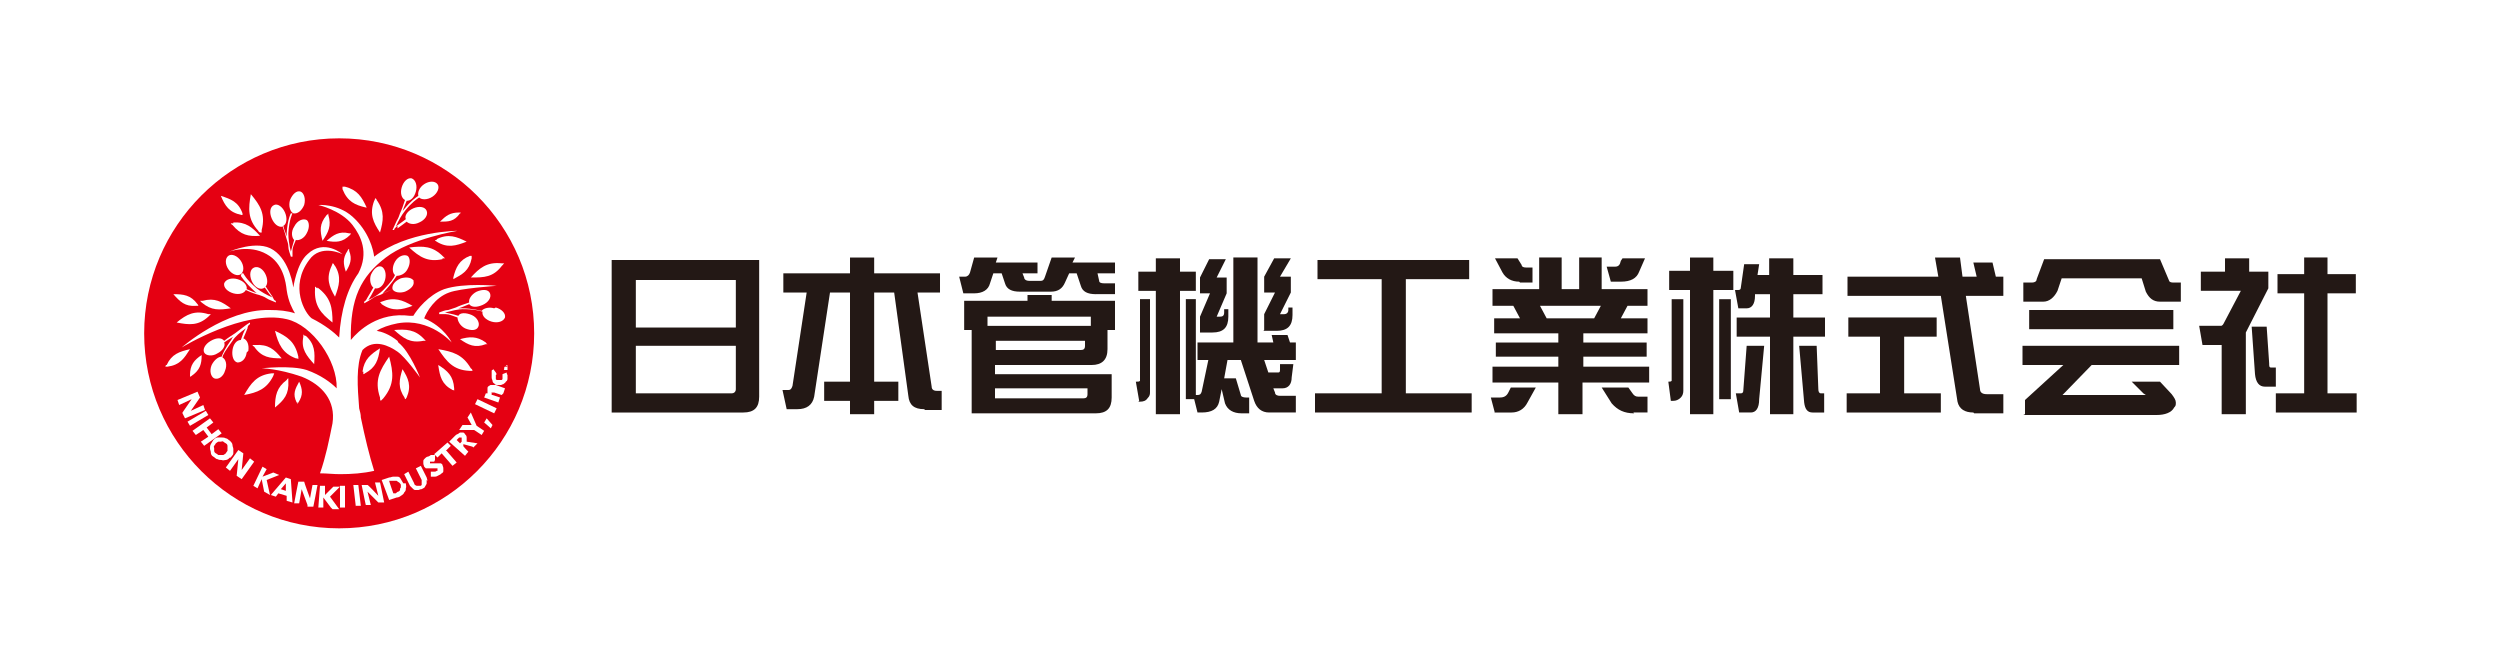 <?xml version="1.0" encoding="UTF-8"?>
<svg id="_レイヤー_1" data-name=" レイヤー 1" xmlns="http://www.w3.org/2000/svg" width="300" height="80" version="1.1" viewBox="0 0 300 80">
  <defs>
    <style>
      .cls-1 {
        fill-rule: evenodd;
      }

      .cls-1, .cls-2, .cls-3, .cls-4 {
        stroke-width: 0px;
      }

      .cls-1, .cls-3 {
        fill: #fff;
      }

      .cls-2 {
        fill: #231815;
      }

      .cls-4 {
        fill: #e50012;
      }
    </style>
  </defs>
  <rect class="cls-3" x="-25" y="-12.1" width="379" height="128"/>
  <g>
    <path class="cls-2" d="M73.4,49.5v-18.3h17.7v16.4c0,1.3-.6,1.9-1.9,1.9h-15.8ZM88.3,33.6h-12v5.7h12v-5.7ZM88.3,41.5h-12v5.7h11.5c.3,0,.5-.2.5-.5v-5.2Z"/>
    <path class="cls-2" d="M110.9,49.1c-1.2,0-1.8-.5-1.9-1.6l-1.7-12.4h-2.4v10.7h2.9v2.3h-2.9v1.6h-2.9v-1.6h-3.1v-2.3h3.1v-10.7h-2.4l-1.9,12.5c-.2,1-.9,1.5-2,1.5h-1.3l-.5-2.3h.7c.3,0,.4-.2.5-.5l1.7-11.2h-2.8v-2.3h8v-1.9h2.9v1.9h7.9v2.3h-2.7l1.7,11.3c0,.3.2.5.6.5h.6v2.3h-2Z"/>
    <path class="cls-2" d="M131.5,35.3c-1,0-1.6-.3-1.8-1l-.5-1.5h-.9l-.5,1.1c-.3.7-.8,1.1-1.7,1.1h-3.7c-1,0-1.6-.3-1.8-1l-.4-1.2h-1l-.4,1.2c-.2.8-.9,1.2-1.9,1.2h-1.3l-.5-2h.7c.3,0,.5-.2.6-.5l.5-1.8h2.8l-.2.6h5v1.3h-1.8l.2.5c0,.2.2.4.6.4h1.4c.3,0,.4-.2.5-.5l.8-2.3h2.8l-.3.6h5.1v1.3h-2.1l.2.9c0,.2.2.3.6.3h1.3v1.3h-2.5ZM116.6,49.6v-10h-.9v-3.5h7.6v-.7h2.9v.7h7.6v3.5h-.9v2.3c0,1.3-.7,1.9-1.9,1.9h-11.6v1.1h14v2.8c0,1.3-.6,1.9-1.9,1.9h-14.9ZM130.9,38h-12.4v1.1h12.4v-1.1ZM130.1,40.9h-10.6v1.1h10.2c.3,0,.5-.1.5-.5v-.6ZM130.5,46.6h-11.1v1.2h10.6c.3,0,.5-.1.5-.5v-.7Z"/>
    <path class="cls-2" d="M136.7,48.1l-.4-2.3h.1c.2,0,.3,0,.4-.1,0,0,0-.2,0-.3v-9.5h1.2v11.1c0,.3,0,.5-.3.8-.2.3-.5.4-.9.4h-.2ZM138.7,49.7v-14.8h-2.1v-2.3h2.1v-1.6h2.9v1.6h1.9v2.3h-1.9v14.8h-2.9ZM152.3,49.5c-.9,0-1.5-.5-1.8-1.4l-1.6-4.9h-1.6l-.4,2.2h1.4l.6,2c0,.2.3.3.6.3h.4v1.9h-.9c-1,0-1.7-.4-2-1.2l-.4-1.7-.3,1.5c-.2.9-.9,1.3-2.1,1.3h-.5l-.4-1.6h-1v-12h1.2v11.5h.2c.3,0,.4-.1.5-.4l.8-3.8h-1.3v-2.1h4.3v-10.2h2.9v10.2h1.9l-.2-.9h1.9l.3.9h.7v2.1h-3.8l.5,1.5h1.1c.2,0,.3,0,.3-.3v-.7h1.6l-.2,1.6c0,.8-.4,1.3-1.1,1.3h-1.1l.2.5c0,.3.3.4.6.4h1.9v2h-3.1ZM144,39.9v-1.9l1.2-2.8h-1.2v-1.9l1.1-2.2h2l-1.1,2.2h1.2v1.9l-1.2,2.8h.4c.3,0,.5-.1.5-.5v-.4h.5v.9c0,1.3-.6,1.9-1.9,1.9h-1.5ZM151.7,39.6v-1.9l1.3-2.6h-1.3v-1.9l1.2-2.2h2l-1.3,2.2h1.3v1.9l-1.3,2.6h.5c.3,0,.5-.2.5-.5v-.3h.5v.9c0,1.3-.6,1.9-1.9,1.9h-1.6Z"/>
    <path class="cls-2" d="M157.8,49.5v-2.3h8v-13.7h-7.7v-2.3h18.2v2.3h-7.6v13.7h7.9v2.3h-18.8Z"/>
    <path class="cls-2" d="M179.4,49.6l-.5-1.9h1.1c.5,0,.8-.2,1-.6l.3-.6h3l-1,1.8c-.4.8-1.1,1.2-1.9,1.2h-2ZM189.9,45.9v3.8h-2.9v-3.8h-7.9v-1.9h7.9v-1.2h-7.5v-1.7h7.5v-1.1h-7.7v-1.8h3.1l-.8-1.5h-2.5v-2h5.6v-3.8h2.7v3.8h2.1v-3.8h2.7v3.8h5.5v2h-2.4l-.8,1.5h3.2v1.8h-7.7v1.1h7.6v1.7h-7.6v1.2h7.9v1.9h-7.9ZM182.3,33.8c-.9,0-1.6-.4-2-1.1l-.9-1.7h2.7l.5.8c0,.2.2.3.5.3h.8v1.8h-1.5ZM192.1,36.7h-7.3l.8,1.5h5.7l.8-1.5ZM196.1,49.6c-1.2,0-2-.4-2.7-1.2l-1.2-1.9h3.2l.5.7c.2.3.4.4.7.4h1.1v1.9h-1.7ZM196.7,32.6c-.3.8-1,1.2-2.2,1.2h-1.2l-.5-1.8h1c.4,0,.6-.2.7-.7l.2-.3h2.7l-.7,1.6Z"/>
    <path class="cls-2" d="M200.5,48.1l-.3-2.3c.2,0,.3,0,.4-.1,0,0,0-.2,0-.4v-9.4h1.4v11c0,.3-.1.6-.3.8-.3.3-.6.4-.9.4h-.3ZM202.8,49.7v-14.9h-2.5v-2.3h2.5v-1.6h2.8v1.6h2.4v2.3h-2.4v14.9h-2.8ZM206.3,47.9v-12h1.4v12h-1.4ZM212.4,49.7v-9.3h-4v-2.3h4v-2.8h-1.8v.2c0,1-.4,1.5-1,1.5h-1l-.4-2.2h.4c.2,0,.3-.1.3-.3l.4-2.8h1.8l-.2,1.3h1.4v-2h2.9v2h3.5v2.3h-3.5v2.8h3.8v2.3h-3.8v9.3h-2.9ZM208.7,49.5l-.4-2.3h.6c.2,0,.3-.1.3-.4l.4-5.3h2.1l-.6,6.4c0,1.1-.4,1.6-1,1.6h-1.5ZM217.5,49.5c-.6,0-.9-.4-1-1.2l-.6-6.8h2.1l.2,5.2c0,.3.1.5.3.5h.4v2.3h-1.5Z"/>
    <path class="cls-2" d="M236.8,49.5c-1,0-1.7-.4-1.9-1.3l-2-12.7h-11.2v-2.3h10.9l-.4-2.3h3l.3,2.3h1.7l-.4-1.7h2.3l.4,1.7h.9v2.3h-4.5l1.7,11.2c0,.4.3.6.8.6h2v2.3h-3.5ZM221.6,49.5v-2.3h4v-6.8h-3.8v-2.3h10.6v2.3h-3.9v6.8h4.4v2.3h-11.2Z"/>
    <path class="cls-2" d="M259.2,36.2c-.8,0-1.3-.4-1.7-1.2l-.5-1.6h-9.6l-.5,1.5c-.4.8-1,1.3-1.7,1.3h-2.4v-2.3h1.1c.2,0,.5-.1.5-.4l.9-2.4h13.9l1.1,2.6c0,.1.2.2.4.2h1v2.3h-2.3ZM243,49.7v-1.7l4.6-4.2h-4.9v-2.3h18.8v2.3h-10.5l-3.5,3.6h9.3c.3,0,.5,0,.7,0,0,0,0,0,0,0,0,0,0,0-.3-.2l-1.4-1.4h3.4l1.4,1.5c.3.4.5.7.5,1s0,.4-.2.6c-.3.6-1.1.9-2.1.9h-16ZM243.5,39.5v-2.3h17.3v2.3h-17.3Z"/>
    <path class="cls-2" d="M266.6,49.7v-8.3h-2.3l-.4-2.3h2.6c.2,0,.3-.2.4-.4l2-3.8h-4.8v-2.3h2.9v-1.6h2.9v1.6h2.3v2l-2.7,5.3v.2c0,0,0,9.6,0,9.6h-2.8ZM271.8,46.4c-.7,0-1.1-.5-1.2-1.5l-.4-5.7h1.8l.3,4.4c0,.3,0,.5.2.5h.6v2.3h-1.4ZM273.1,49.5v-2.3h3.4v-12h-3.2v-2.3h3.2v-2h2.8v2h3.4v2.3h-3.4v12h3.5v2.3h-9.7Z"/>
  </g>
  <g>
    <path class="cls-4" d="M40.7,16.6c-12.9,0-23.4,10.5-23.4,23.4s10.5,23.4,23.4,23.4,23.4-10.5,23.4-23.4-10.5-23.4-23.4-23.4h0Z"/>
    <g>
      <g>
        <path class="cls-1" d="M38.1,34.6c-.1,0-.2-.2-.3-.2,0,0,0,.2,0,.3-.1,2,.7,2.9,2.1,4,0-1.8-.2-3-1.8-4.2Z"/>
        <path class="cls-1" d="M40.1,31.8c0-.1-.1-.2-.2-.2,0,0,0,.1-.1.3-.7,1.5-.3,2.5.4,3.7.5-1.3.8-2.4,0-3.7Z"/>
        <path class="cls-1" d="M41.8,29.9s0,0-.1.2c-.6.9-.5,1.6-.2,2.5.5-.8.8-1.5.4-2.5,0,0,0-.1,0-.2Z"/>
        <path class="cls-1" d="M47.7,40.9c-1-.8-1.9-1.1-2.5-1.2.6-.4,1.5-.7,2.5-.9,3.9-.7,6.5,2.3,6.5,2.3,0,0-.9-1.9-3.3-2.9.3-.8,1.3-2.5,3-3.1,1.3-.5,5.7-.8,5.7-.8,0,0-3.9-.4-6.3.4-1.9.7-3.3,2.5-3.7,3.2-.1,0-.2,0-.4,0-3.8-.5-6.2,1.8-7.1,2.9-.1-5,1.2-7.6,4.2-9.9,3-2.3,8.6-3.2,8.6-3.2,0,0-6,0-10,3.1-.1-.8-.6-3-2.6-4.8-1.8-1.6-4.1-1.4-4.1-1.4,0,0,2.7.6,4.1,2.4,1,1.3,2,3.3.7,5.8-1.3,1.8-2.1,4.4-2.3,7.7-.6-.6-1.7-1.5-3.3-2.3-.8-.6-2.7-3.8-.3-7,1.4-2,4-.7,4-.7,0,0-2.2-1.9-4.2,0-1.3,1.1-1.7,4-1.7,4,0,0-.4-3.2-2.4-4.5-1.9-1.3-5.3.2-5.3.2,0,0,2.4-.9,4.5.3,2,1.1,2.3,3.4,2.4,4.3.2,1.4.7,2.3,1,2.8-.9-.3-1.9-.4-3.1-.4-5.3-.1-10.5,4.5-10.5,4.5,0,0,7.5-4.6,12.6-3.4,3.1.7,6.1,5,6,8.3-.7-.7-1.9-1.6-3.6-2.2-1.9-.6-5.4-.2-5.4-.2,0,0,1.9,0,4.8,1,2.5,1,4.1,2.9,3.7,5.6-.4,2-.8,4-1.5,6,.8,0,1.6.1,2.4.1,1.4,0,2.8-.1,4.1-.4-.6-1.9-1.1-4-1.6-6.4,0-.4-.1-.7-.2-1.1-.2-2.6-.4-5.1.4-7,1.4-1.4,3.2-.5,4.2.2,1,.7,2.7,3.1,2.7,3.1,0,0-1.2-3.1-2.6-4.2Z"/>
        <path class="cls-1" d="M45.6,47.7c0,.2,0,.3.1.4,0,0,.2-.2.3-.3,1.4-1.7,1.2-3.1.7-5-1.1,1.6-1.8,2.8-1.1,4.9Z"/>
        <path class="cls-1" d="M52.6,41.9c1,1.5,1.8,2.5,3.7,2.6.1,0,.3,0,.4,0,0,0,0-.2-.2-.3-1-1.7-2.2-2-3.9-2.3Z"/>
        <path class="cls-1" d="M60.3,31.9c0-.1.1-.2.2-.3,0,0-.2,0-.3,0-1.8-.2-2.7.6-3.7,1.7,1.6,0,2.7,0,3.8-1.5Z"/>
        <path class="cls-1" d="M52.6,43.9c.2,1.3.4,2.2,1.7,2.9,0,0,.2,0,.2.1,0,0,0-.2,0-.3-.1-1.5-.8-2.1-1.9-2.8Z"/>
        <path class="cls-1" d="M43.6,44.6c0,.1,0,.2,0,.3,0,0,.1,0,.2-.1,1.3-.7,1.6-1.6,1.8-3-1.1.7-1.9,1.3-2.1,2.8Z"/>
        <path class="cls-1" d="M48.5,47.7c0,0,.1.2.2.2,0,0,0-.1.1-.2.6-1.4.2-2.3-.5-3.4-.4,1.3-.6,2.2.3,3.5Z"/>
        <path class="cls-1" d="M29.3,47.4c1.6-.3,2.7-.7,3.5-2.3,0-.1.1-.2.1-.3,0,0-.2,0-.3,0-1.8.2-2.5,1.2-3.3,2.6Z"/>
        <path class="cls-1" d="M34.6,45.4c0,0-.1,0-.2.2-1.2.9-1.4,1.9-1.4,3.3,1.1-.9,1.7-1.6,1.6-3.2,0-.1,0-.2,0-.3Z"/>
        <path class="cls-1" d="M35.5,43c.1,0,.2,0,.3.1,0,0,0-.2,0-.3-.4-1.8-1.3-2.4-2.8-3.1.4,1.6.9,2.7,2.5,3.3Z"/>
        <path class="cls-1" d="M30.6,41.4c-.1,0-.2,0-.3,0,0,0,0,.1.2.2.9,1.3,1.9,1.4,3.3,1.4-.9-1.1-1.6-1.7-3.2-1.6Z"/>
        <path class="cls-1" d="M35.7,48.3c0,0,0,.1,0,.2,0,0,0,0,.1-.2.6-.9.5-1.6.1-2.5-.5.9-.8,1.5-.3,2.5Z"/>
        <path class="cls-1" d="M36.6,40.3c0,0-.2-.1-.2-.2,0,0,0,.2,0,.3-.3,1.5.4,2.3,1.3,3.3.1-1.4.1-2.4-1-3.4Z"/>
        <path class="cls-1" d="M29.8,42.1c.1-.7-.1-1.3-.6-1.5.2-.5.4-.9.5-1.2,0-.2.1-.4.3-.5v-.2c-.4.2-.7.5-1,.7-.3.2-.5.4-.8.6-.3.2-.8.5-1.3.9-.3-.4-.9-.4-1.6,0-.7.4-1,1-.8,1.4.2.4,1,.5,1.6.1.6-.3,1-.9.8-1.3.4-.3.8-.5,1.1-.7,0,0-.2.2-.2.3-.8,1.1-1.1,1.8-1.2,2.1-.4,0-.9.4-1.2,1-.3.7-.1,1.4.3,1.6.5.2,1.1-.2,1.3-.9.3-.7.1-1.4-.3-1.6,0-.3.4-.9,1.2-2,.3-.5.9-1,1.6-1.5-.2.3-.4.8-.6,1.4-.5,0-.9.5-1,1.2-.1.7.1,1.4.6,1.5.5,0,1-.4,1.1-1.2Z"/>
        <path class="cls-1" d="M25.1,37.9c0,0,.2-.2.2-.2,0,0-.2,0-.3,0-1.6-.5-2.6,0-3.8,1,1.5.3,2.6.4,3.8-.7Z"/>
        <path class="cls-1" d="M23.6,36.7c.1,0,.2,0,.2,0,0,0,0-.1-.1-.2-.8-1.1-1.7-1.2-2.9-1.2.8.9,1.4,1.5,2.7,1.4Z"/>
        <path class="cls-1" d="M35.2,25.6c.5.1,1-.3,1.3-1,.2-.7,0-1.4-.4-1.6-.5-.2-1,.3-1.3,1-.2.7,0,1.4.4,1.6Z"/>
        <path class="cls-1" d="M33.9,27.1c.2.6.4,1.2.5,1.6.1.3.2.6.2.9,0,.4.2.8.3,1.2h.2c0-.4,0-.5,0-.8,0-.3.2-.7.4-1.2.4.1,1-.2,1.3-.8.4-.7.3-1.4,0-1.6-.4-.2-1.1,0-1.5.8-.4.6-.3,1.3,0,1.6-.2.6-.3,1.1-.4,1.4-.2-.8-.3-1.6-.3-2.2.1-1.7.5-2.4.5-2.4h-.2c0,0-.4.7-.5,2.4,0,.1,0,.2,0,.4-.1-.4-.3-.8-.4-1.3.4-.2.5-.9.2-1.6-.3-.7-.9-1.1-1.3-.9-.5.2-.6.9-.3,1.6.3.7.8,1.1,1.3,1Z"/>
        <path class="cls-1" d="M28,26.8c-.1,0-.2,0-.3,0,0,0,0,.1.2.2,1,1.2,1.9,1.4,3.3,1.3-.9-1-1.7-1.7-3.2-1.6Z"/>
        <path class="cls-1" d="M31.4,27.9c0,0,0-.2,0-.3.5-1.9-.2-3-1.3-4.3-.3,1.7-.4,3,.9,4.4,0,.1.2.2.2.2Z"/>
        <path class="cls-1" d="M27.4,30.7c-.4.3-.4,1,0,1.6.4.6,1.1.9,1.5.6.4-.3.4-1,0-1.6-.4-.6-1.1-.9-1.5-.6Z"/>
        <path class="cls-1" d="M31.6,34.6c.5-.2.6-.9.3-1.6-.3-.7-.9-1.1-1.4-.9s-.6.9-.3,1.6c.3.7.9,1.1,1.4.9Z"/>
        <path class="cls-1" d="M28.9,33.1s.4.7,1.7,1.9c0,0,.2.2.3.2-.4-.1-.8-.3-1.3-.5,0,0,0,0,0,0,.1-.5-.4-1-1.1-1.2-.7-.2-1.4,0-1.6.5-.1.5.4,1,1.1,1.2.7.2,1.3,0,1.5-.4,0,0,0,0,0,0,.6.3,1.2.5,1.6.6.3.1.6.2.9.4.3.2.7.3,1.1.5v-.2c-.2,0-.3-.3-.4-.5-.2-.3-.5-.7-.8-1.2,0,0-.1,0-.2,0,.4.6.7,1,1,1.3-.7-.3-1.4-.7-1.9-1.1-1.3-1.1-1.6-1.8-1.6-1.8h-.2Z"/>
        <path class="cls-1" d="M27.7,37c-1.1-.8-1.9-1.3-3.4-.9-.1,0-.2,0-.3,0,0,0,.1.1.2.2,1.2,1,2.1.9,3.5.7Z"/>
        <path class="cls-1" d="M39.4,25.6s0,.1-.2.2c-.9,1.1-.8,1.9-.5,3.1.7-1,1.1-1.8.7-3.1,0,0,0-.2,0-.2Z"/>
        <path class="cls-1" d="M41.9,28c-1.2-.3-1.9.2-2.7.9,1.1.2,1.9.2,2.8-.7,0,0,.1-.1.1-.2,0,0-.1,0-.2,0Z"/>
        <path class="cls-1" d="M28.8,25.8c.1,0,.2,0,.3,0,0,0,0-.1,0-.2-.5-1.4-1.4-1.7-2.6-2.1.5,1.2,1,2,2.5,2.3Z"/>
        <path class="cls-1" d="M22.8,45c0,0,0,.2,0,.2,0,0,.1,0,.2-.1,1-.7,1.2-1.4,1.2-2.5-.9.6-1.4,1.2-1.4,2.4Z"/>
        <path class="cls-1" d="M19.9,43.8c0,0,0,.2-.1.2,0,0,.2,0,.3,0,1.5-.2,2-1,2.7-2.1-1.3.3-2.2.6-2.8,1.9Z"/>
        <path class="cls-1" d="M47.7,27.4c.3-.2.7-.5,1.1-.8.3.3.9.4,1.5.1.7-.3,1.1-.9.9-1.4s-.9-.6-1.6-.3c-.7.3-1.1.9-.9,1.3-.5.4-1,.7-1.2.9.3-.7.7-1.4,1.1-1.9.8-1,1.4-1.4,1.7-1.6.3.3,1,.3,1.6-.1.6-.4.9-1.1.6-1.5-.3-.4-1-.4-1.6,0-.6.4-.8,1-.7,1.4-.3.2-.9.6-1.7,1.6,0,0-.2.2-.2.3.1-.4.3-.8.5-1.3.5,0,.9-.4,1.1-1.1.2-.7,0-1.4-.5-1.6-.5-.1-1,.4-1.2,1.1-.2.7,0,1.3.4,1.5-.2.6-.4,1.2-.6,1.6-.1.3-.2.6-.4.9-.2.4-.3.7-.5,1.1h.2c0-.2.2-.3.4-.5Z"/>
        <path class="cls-1" d="M52.4,28.8c-.1,0-.2,0-.2.1,0,0,.1,0,.2.1,1.3.8,2.3.5,3.6,0-1.2-.6-2.2-1-3.6-.3Z"/>
        <path class="cls-1" d="M53.1,31c.1,0,.2,0,.3,0,0,0-.1-.1-.2-.2-1.3-1.3-2.4-1.3-4.1-1.1,1.2,1.1,2.2,1.8,4,1.4Z"/>
        <path class="cls-1" d="M44,24.9c-.6-1.3-1.1-2.1-2.6-2.5-.1,0-.2,0-.3,0,0,0,0,.2,0,.3.6,1.5,1.5,1.9,2.8,2.2Z"/>
        <path class="cls-1" d="M45.2,24c0-.1-.1-.2-.2-.2,0,0,0,.2-.1.3-.6,1.6-.1,2.6.7,3.8.4-1.4.6-2.5-.4-3.9Z"/>
        <path class="cls-1" d="M54.4,33.5c1.1-.6,1.9-1,2.2-2.5,0-.1,0-.2,0-.3,0,0-.1,0-.2,0-1.3.5-1.7,1.4-2,2.6Z"/>
        <path class="cls-1" d="M55.2,25.7c0,0,0-.1.1-.2,0,0-.1,0-.2,0-1.1,0-1.6.4-2.3,1.1,1,0,1.7,0,2.4-1Z"/>
        <path class="cls-1" d="M49.7,33.8c-.2-.5-.9-.6-1.6-.4-.7.3-1.1.8-1,1.3,0,0,0,0,0,0-.5.2-.9.4-1.3.6.1,0,.2-.2.3-.3.9-1,1.3-1.6,1.5-1.9.4,0,1-.2,1.3-.8.4-.7.3-1.4,0-1.6-.4-.2-1.1,0-1.5.7-.4.7-.3,1.4,0,1.6-.1.3-.5.9-1.4,1.8-.4.4-1.1.9-1.8,1.2.2-.3.5-.8.8-1.4.5.1,1-.3,1.2-1,.2-.7,0-1.4-.4-1.6-.5-.2-1,.3-1.3,1-.2.6,0,1.3.3,1.5-.3.5-.5.9-.7,1.2-.1.2-.2.4-.4.5v.2c.4-.2.7-.4,1-.6.3-.2.5-.3.9-.4.4-.2.9-.4,1.5-.7.2.4.9.5,1.5.3.7-.3,1.2-.8,1-1.3Z"/>
        <path class="cls-1" d="M45.9,36.2c-.1,0-.2,0-.3.1,0,0,.1,0,.2.2,1.3.9,2.4.7,3.7.2-1.2-.7-2.2-1.1-3.7-.5Z"/>
        <path class="cls-1" d="M59.3,37c-.6-.2-1.3,0-1.5.3-.2,0-1-.3-2.4-.3-.1,0-.2,0-.4,0,.4-.1.8-.3,1.3-.5.3.4.9.4,1.6.1.7-.3,1.1-.9.9-1.4-.2-.5-.9-.5-1.6-.2-.6.3-1,.9-.9,1.3-.6.2-1.2.4-1.6.6-.3.1-.6.2-.9.3-.4,0-.8.2-1.1.3v.2c.4,0,.5,0,.8,0,.4,0,.8.2,1.4.4,0,.4.3,1,.9,1.3.7.3,1.4.3,1.6-.2.2-.4-.1-1.1-.8-1.4-.7-.3-1.4-.3-1.6.1-.6-.2-1.2-.3-1.6-.4.8-.2,1.6-.4,2.1-.4,1.4,0,2.1.2,2.4.3-.1.5.4,1,1.1,1.2.7.2,1.4,0,1.6-.5.1-.5-.4-1-1.1-1.2Z"/>
        <path class="cls-1" d="M47.3,39.6c1.1,1,1.9,1.6,3.5,1.3.1,0,.2,0,.3,0,0,0-.1-.1-.2-.2-1.1-1.2-2.2-1.2-3.6-1.1Z"/>
        <path class="cls-1" d="M55.2,40.7c1,.7,1.8,1.1,3.1.6,0,0,.2,0,.2,0,0,0-.1,0-.2-.2-1.1-.8-2-.7-3.1-.4Z"/>
      </g>
      <g>
        <path class="cls-3" d="M21.9,49.5l1.1-1.6h0s-1.5.7-1.5.7l-.2-.6,2.4-1,.3.7-1.1,1.6h0s1.5-.7,1.5-.7l.2.6-2.4,1-.3-.6Z"/>
        <path class="cls-3" d="M22.5,50.6l2.2-1.3.3.5-2.2,1.3-.3-.5Z"/>
        <path class="cls-3" d="M24.1,53l.9-.6-.6-.8-.9.6-.4-.5,2.1-1.5.4.5-.8.6.6.8.8-.6.4.5-2.1,1.5-.4-.5Z"/>
        <path class="cls-3" d="M27.6,54.9c-.1.1-.3.3-.5.3-.2,0-.3.1-.5,0-.2,0-.3,0-.5-.1-.2,0-.3-.2-.5-.3s-.3-.3-.3-.5-.1-.3-.1-.5c0-.2,0-.3.1-.5s.2-.3.3-.5c.1-.1.3-.3.5-.3s.3,0,.5,0c.2,0,.3,0,.5.1.2,0,.3.2.5.3.1.1.3.3.3.5,0,.2.1.3.1.5,0,.2,0,.3,0,.5,0,.2-.2.3-.3.5ZM27.1,54.4c0,0,.1-.2.2-.3,0,0,0-.2,0-.3,0,0,0-.2,0-.3,0,0,0-.2-.2-.3,0,0-.2-.1-.3-.2s-.2,0-.3,0c0,0-.2,0-.3,0,0,0-.2.1-.3.2,0,0-.1.2-.2.3s0,.2,0,.3,0,.2,0,.3c0,0,0,.2.2.3,0,0,.2.1.3.2,0,0,.2,0,.3,0s.2,0,.3,0c0,0,.2-.1.3-.2Z"/>
        <path class="cls-3" d="M28.4,57.1l.2-2h0s-1,1.4-1,1.4l-.5-.4,1.5-2.1.6.4-.2,2h0s1-1.4,1-1.4l.5.4-1.5,2.1-.6-.4Z"/>
        <path class="cls-3" d="M31.7,59l-.3-1.5h0s-.5,1.1-.5,1.1l-.5-.3,1.1-2.3.5.3-.5.9h0s1.3-.5,1.3-.5l.7.3-1.5.6.4,1.8-.7-.4Z"/>
        <path class="cls-3" d="M34.4,60v-.5s-1-.3-1-.3l-.3.4-.6-.2,1.8-2.1.6.2.2,2.8-.7-.2ZM34.3,58l-.6.7.6.2v-.9Z"/>
        <path class="cls-3" d="M36.9,60.6l-.7-1.9h0s-.3,1.7-.3,1.7h-.6c0-.1.5-2.6.5-2.6h.7c0,.1.7,2,.7,2h0s.3-1.6.3-1.6h.6c0,.1-.5,2.6-.5,2.6h-.7Z"/>
        <path class="cls-3" d="M39.7,60.9l-.9-1.2h0s0,1.2,0,1.2h-.6s.2-2.6.2-2.6h.6s0,1.1,0,1.1h0s1-1,1-1h.8c0,0-1.2,1.2-1.2,1.2l1.1,1.5h-.8Z"/>
        <path class="cls-3" d="M40.8,60.9v-2.6s.6,0,.6,0v2.6s-.6,0-.6,0Z"/>
        <path class="cls-3" d="M42.7,60.8l-.3-2.6h.6c0,0,.3,2.5.3,2.5h-.6Z"/>
        <path class="cls-3" d="M45.5,60.4l-1.4-1.4h0s.4,1.6.4,1.6h-.6c0,.1-.5-2.4-.5-2.4h.7c0-.1,1.3,1.3,1.3,1.3h0s-.4-1.6-.4-1.6h.6c0-.1.5,2.4.5,2.4h-.7Z"/>
        <path class="cls-3" d="M48.7,58c0,.2.1.4,0,.6,0,.2,0,.3-.2.5,0,.1-.2.3-.4.4-.1.1-.3.2-.5.2l-.9.3-.9-2.4.9-.3c.2,0,.3-.1.5-.1.2,0,.4,0,.5,0,.2,0,.3.1.4.3s.2.3.3.5ZM48.1,58.2c0-.1-.1-.2-.2-.3,0,0-.2-.1-.3-.2,0,0-.2,0-.3,0-.1,0-.2,0-.3,0h-.3c0,.1.5,1.5.5,1.5h.3c.1-.1.2-.2.3-.2,0,0,.2-.1.2-.2s0-.2.1-.3c0-.1,0-.2,0-.4Z"/>
        <path class="cls-3" d="M51.2,57.6c0,.1,0,.3,0,.4s-.1.2-.2.4c0,.1-.2.2-.4.3-.2,0-.3.1-.4.1-.1,0-.3,0-.4,0s-.2-.1-.3-.2-.2-.2-.3-.3l-.7-1.4.5-.3.7,1.4c0,0,0,.1.1.2,0,0,0,0,.2.1,0,0,.1,0,.2,0s.1,0,.2,0,.1,0,.2-.1c0,0,0-.1,0-.2s0-.1,0-.2c0,0,0-.1,0-.2l-.7-1.4.6-.3.7,1.4c0,.1.1.3.1.4Z"/>
        <path class="cls-3" d="M52.1,55.4c0,0-.2,0-.3,0s-.2,0-.2,0c0,0,0,0,0,0,0,0,0,0,0,0,0,0,0,0,0,.1s0,0,0,.1c0,0,0,0,0,0,0,0,0,0,.1,0,0,0,0,0,.1,0s.1,0,.2,0c0,0,.2,0,.3,0,0,0,.2,0,.3,0,0,0,.2,0,.3,0,0,0,.2.1.2.2,0,.1.1.2.1.4,0,.1,0,.2,0,.3,0,.1,0,.2-.2.3,0,0-.2.2-.3.2-.2.1-.3.2-.5.2s-.3,0-.5,0v-.6c.2,0,.3,0,.4,0,.1,0,.2,0,.3-.1,0,0,0,0,.1,0,0,0,0,0,0-.1,0,0,0,0,0-.1,0,0,0,0,0-.1,0,0,0,0-.1,0,0,0,0,0-.1,0,0,0-.1,0-.2,0,0,0-.1,0-.2,0,0,0-.2,0-.3,0,0,0-.2,0-.3,0s-.2,0-.2,0-.1-.1-.2-.2c0-.1-.1-.2-.1-.4s0-.2,0-.3.1-.2.2-.3c0,0,.2-.2.3-.2.1,0,.3-.1.4-.2.2,0,.3,0,.5,0v.6Z"/>
        <path class="cls-3" d="M53.5,54l1.3,1.5-.5.4-1.3-1.5-.5.5-.4-.4,1.6-1.4.4.4-.5.5Z"/>
        <path class="cls-3" d="M56.7,53.6l-1.1-.3v.2c-.1,0,.6.7.6.7l-.4.5-1.9-1.7.7-.7c0,0,.2-.2.3-.2,0,0,.2-.1.3-.2.1,0,.2,0,.3,0s.2,0,.3.2c.1.1.2.2.2.4,0,.1,0,.3,0,.5l1.3.2-.5.5ZM55.4,52.5s0,0-.1,0,0,0-.1,0c0,0,0,0-.1,0,0,0,0,0-.1.1l-.2.2.4.4.2-.2s0,0,0-.1,0,0,0-.1c0,0,0,0,0-.1s0,0,0-.1Z"/>
        <path class="cls-3" d="M57.2,51.1l.9.6-.3.5-.9-.6h-1.8s.4-.6.4-.6h1.1c0,0-.5-.9-.5-.9l.4-.6.7,1.6Z"/>
        <path class="cls-3" d="M59.1,51l-.2.4-.8-.7.3-.5.7.8Z"/>
        <path class="cls-3" d="M59.3,49.6l-2.3-1.1.3-.6,2.3,1.1-.3.6Z"/>
        <path class="cls-3" d="M60.2,47.4l-.9-.3s0,0-.1,0,0,0-.1,0c0,0,0,0-.1,0s0,0,0,.1,0,0,0,.1,0,0,0,.1c0,0,0,0,0,0,0,0,0,0,.1,0l.9.3-.2.6-1.7-.6.2-.5h.2c0,0,0,0,0,0,0,0,0,0,0-.1,0,0,0,0,0-.1s0-.1,0-.2c0,0,0-.1,0-.2,0-.1,0-.2.2-.3s.1-.1.2-.1c0,0,.2,0,.3,0s.2,0,.3,0l1.1.4-.2.6Z"/>
        <path class="cls-3" d="M59.6,44.9s0,0-.1.1c0,0,0,.1,0,.2,0,0,0,.1,0,.2,0,0,0,.1,0,.1,0,0,0,0,.1.1,0,0,.1,0,.2,0s.1,0,.2,0c0,0,.1,0,.2,0,0,0,0,0,.1-.1,0,0,0-.1,0-.2,0,0,0-.1,0-.2,0,0,0-.1,0-.2l.5-.2c0,0,0,.2.1.3,0,.1,0,.3,0,.4,0,.1,0,.3-.2.4,0,.1-.2.2-.3.3-.1,0-.2.1-.3.1-.1,0-.3,0-.4,0-.1,0-.3,0-.4-.2-.1,0-.2-.2-.2-.3,0-.1-.1-.2-.1-.4s0-.3,0-.4c0,0,0-.1,0-.2s0-.1,0-.2c0,0,0-.1.1-.1,0,0,0,0,.1-.1l.3.4Z"/>
        <path class="cls-3" d="M60.7,43.8c.1,0,.2,0,.2.1,0,0,0,.2,0,.3,0,0,0,0,0,.1,0,0,0,0,0,.1,0,0,0,0-.1,0,0,0,0,0-.1,0,0,0,0,0-.1,0,0,0,0,0-.1,0s0,0,0-.1,0,0,0-.1c0,0,0-.2.1-.2,0,0,.2,0,.3,0Z"/>
      </g>
    </g>
  </g>
</svg>